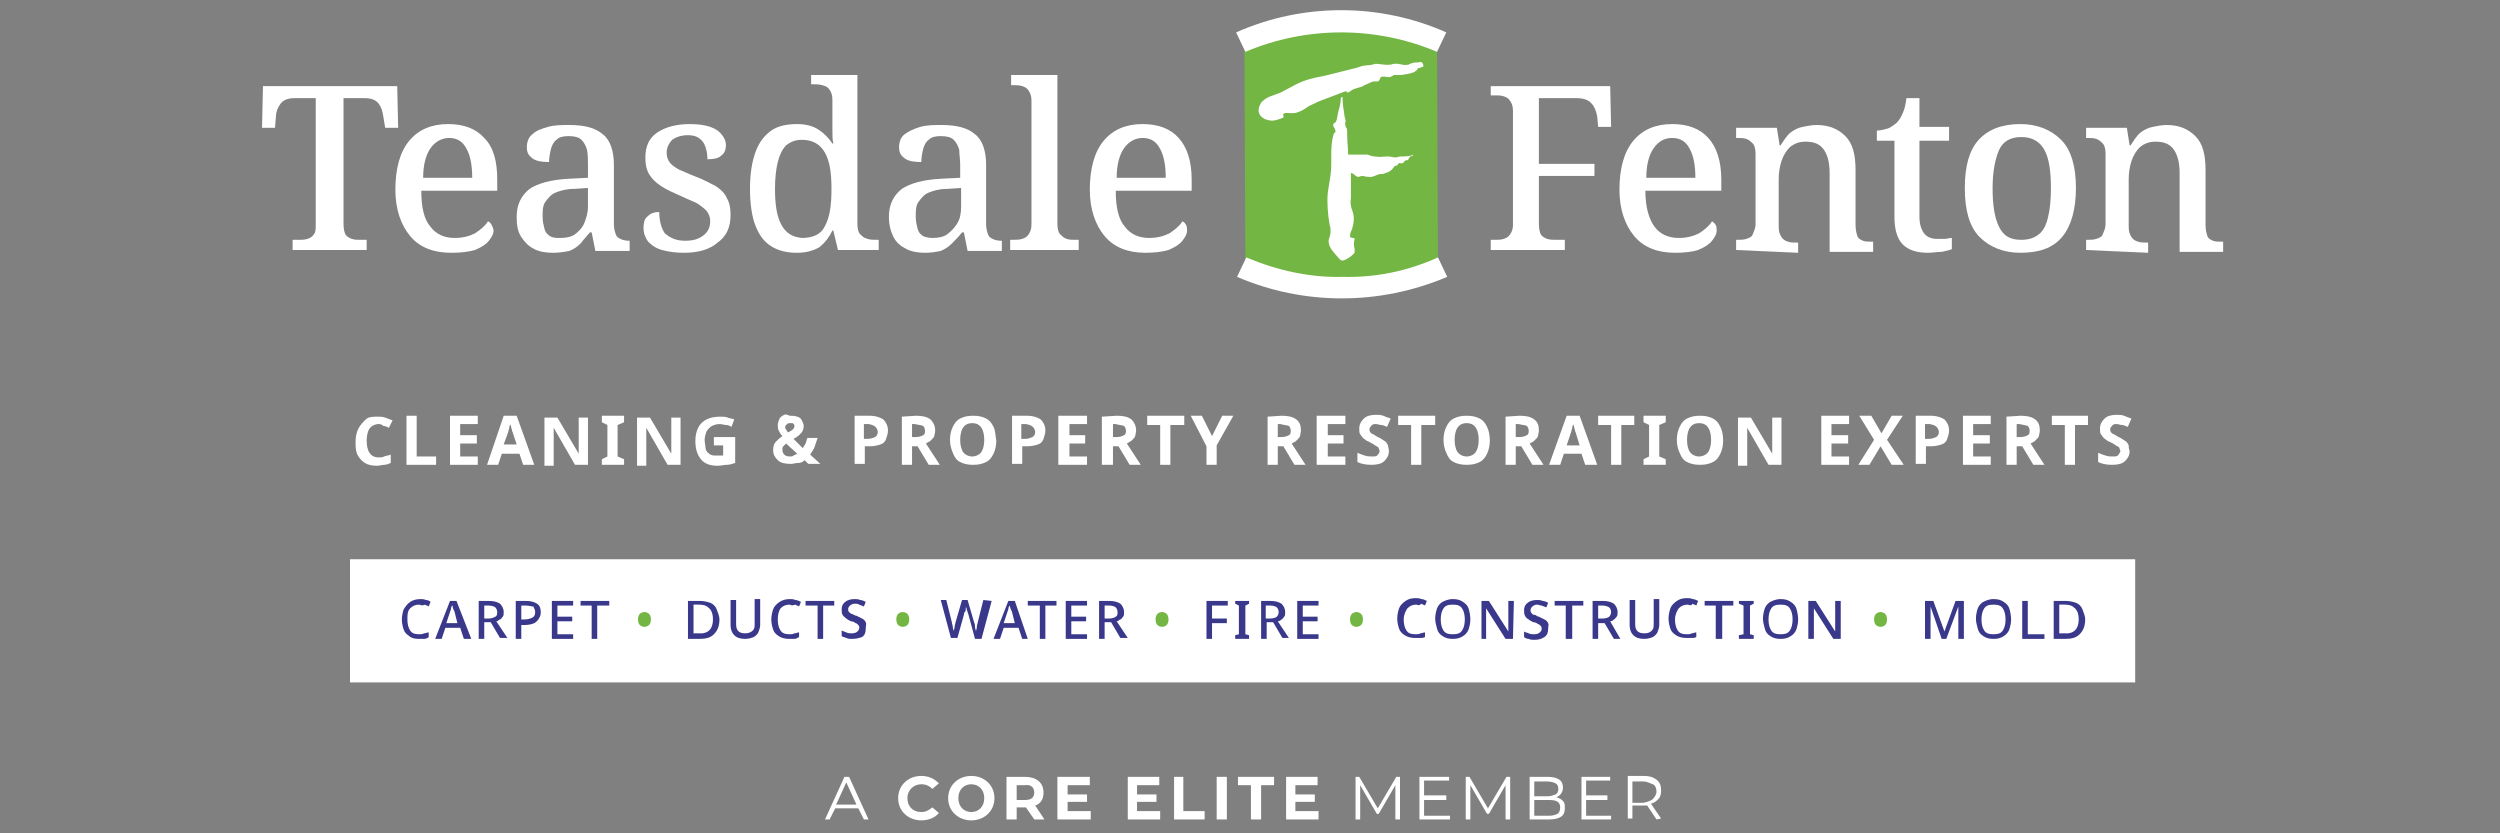 <?xml version="1.0" encoding="utf-8"?>
<!-- Generator: Adobe Illustrator 28.0.0, SVG Export Plug-In . SVG Version: 6.00 Build 0)  -->
<svg version="1.1" id="Layer_1" xmlns="http://www.w3.org/2000/svg" xmlns:xlink="http://www.w3.org/1999/xlink" x="0px" y="0px"
	 viewBox="0 0 270 90" style="enable-background:new 0 0 270 90;" xml:space="preserve">
<rect x="0" y="0" width="270" height="90" fill="#808080" stroke="none"/>
<style type="text/css">
	.st0{fill:#FFFFFF;}
	.st1{fill:#73B644;}
	.st2{fill:#3A388B;}
</style>
<g>
	<g>
		<path class="st0" d="M92.7,87.3h-2.5l-0.6,1.2h-0.5l2.1-4.6h0.5l2.1,4.6h-0.5L92.7,87.3L92.7,87.3z M92.5,86.9l-1.1-2.4l-1.1,2.4
			H92.5L92.5,86.9z"/>
		<path class="st0" d="M97,86.2c0-1.4,1.1-2.4,2.5-2.4c0.8,0,1.4,0.3,1.9,0.8l-0.7,0.6c-0.3-0.3-0.7-0.5-1.2-0.5
			c-0.8,0-1.5,0.6-1.5,1.5s0.6,1.5,1.5,1.5c0.5,0,0.8-0.2,1.2-0.5l0.7,0.6c-0.4,0.5-1.1,0.8-1.9,0.8C98.1,88.6,97,87.6,97,86.2"/>
		<path class="st0" d="M102.4,86.2c0-1.4,1.1-2.4,2.5-2.4s2.5,1,2.5,2.4s-1.1,2.4-2.5,2.4S102.4,87.6,102.4,86.2 M106.3,86.2
			c0-0.9-0.6-1.5-1.4-1.5s-1.4,0.6-1.4,1.5s0.6,1.5,1.4,1.5S106.3,87.1,106.3,86.2"/>
		<path class="st0" d="M111.7,88.5l-0.9-1.3h-1v1.3h-1.1v-4.6h2c1.2,0,2,0.6,2,1.7c0,0.7-0.3,1.2-0.9,1.4l1,1.5
			C112.8,88.5,111.7,88.5,111.7,88.5z M110.7,84.8h-0.9v1.6h0.9c0.7,0,1-0.3,1-0.8S111.4,84.7,110.7,84.8"/>
		<polygon class="st0" points="117.8,87.6 117.8,88.5 114.2,88.5 114.2,83.9 117.7,83.9 117.7,84.8 115.3,84.8 115.3,85.8 
			117.4,85.8 117.4,86.6 115.3,86.6 115.3,87.6 		"/>
		<polygon class="st0" points="125.3,87.6 125.3,88.5 121.8,88.5 121.8,83.9 125.2,83.9 125.2,84.8 122.8,84.8 122.8,85.8 
			124.9,85.8 124.9,86.6 122.8,86.6 122.8,87.6 		"/>
		<polygon class="st0" points="126.8,83.9 127.8,83.9 127.8,87.6 130.1,87.6 130.1,88.5 126.8,88.5 		"/>
		<rect x="131.4" y="83.9" class="st0" width="1.1" height="4.6"/>
		<polygon class="st0" points="135.1,84.8 133.7,84.8 133.7,83.9 137.6,83.9 137.6,84.8 136.2,84.8 136.2,88.5 135.1,88.5 		"/>
		<polygon class="st0" points="142.4,87.6 142.4,88.5 138.9,88.5 138.9,83.9 142.3,83.9 142.3,84.8 139.9,84.8 139.9,85.8 142,85.8 
			142,86.6 139.9,86.6 139.9,87.6 		"/>
		<polygon class="st0" points="151.2,83.9 151.2,88.5 150.7,88.5 150.7,84.8 148.9,87.9 148.7,87.9 146.9,84.8 146.9,88.5 
			146.4,88.5 146.4,83.9 146.8,83.9 148.8,87.3 150.8,83.9 		"/>
		<polygon class="st0" points="156.6,88.1 156.6,88.5 153.3,88.5 153.3,83.9 156.5,83.9 156.5,84.3 153.8,84.3 153.8,85.9 
			156.2,85.9 156.2,86.4 153.8,86.4 153.8,88.1 		"/>
		<polygon class="st0" points="163.1,83.9 163.1,88.5 162.6,88.5 162.6,84.8 160.8,87.9 160.6,87.9 158.8,84.8 158.8,88.5 
			158.3,88.5 158.3,83.9 158.7,83.9 160.7,87.3 162.7,83.9 		"/>
		<path class="st0" d="M168.8,86.5c0.2,0.2,0.2,0.4,0.2,0.8s-0.1,0.7-0.4,0.9s-0.7,0.3-1.3,0.3h-2.1v-4.6h2c0.5,0,0.9,0.1,1.2,0.3
			c0.3,0.2,0.4,0.5,0.4,0.9c0,0.2-0.1,0.5-0.2,0.6c-0.1,0.2-0.3,0.3-0.5,0.4C168.4,86.2,168.6,86.3,168.8,86.5 M165.7,84.3V86h1.4
			c0.4,0,0.6-0.1,0.9-0.2c0.2-0.1,0.3-0.3,0.3-0.6s-0.1-0.5-0.3-0.6s-0.5-0.2-0.9-0.2h-1.4V84.3z M168.2,87.9
			c0.2-0.1,0.3-0.4,0.3-0.7c0-0.6-0.4-0.8-1.2-0.8h-1.6v1.7h1.6C167.7,88.1,168,88,168.2,87.9"/>
		<polygon class="st0" points="174,88.1 174,88.5 170.8,88.5 170.8,83.9 173.9,83.9 173.9,84.3 171.3,84.3 171.3,85.9 173.6,85.9 
			173.6,86.4 171.3,86.4 171.3,88.1 		"/>
		<path class="st0" d="M178.9,88.5l-1-1.5c-0.1,0-0.2,0-0.4,0h-1.2v1.4h-0.5v-4.6h1.7c0.6,0,1,0.1,1.4,0.4s0.5,0.7,0.5,1.2
			c0,0.4-0.1,0.7-0.3,0.9c-0.2,0.2-0.4,0.4-0.8,0.5l1.1,1.6L178.9,88.5L178.9,88.5z M178.5,86.3c0.2-0.2,0.4-0.5,0.4-0.8
			s-0.1-0.7-0.4-0.8s-0.6-0.3-1-0.3h-1.2v2.3h1.2C177.9,86.6,178.3,86.5,178.5,86.3"/>
	</g>
	<g>
		<path class="st0" d="M31.6,27v-1.1h0.7c0.3,0,0.6,0,0.9-0.1s0.5-0.2,0.7-0.5c0.2-0.2,0.2-0.6,0.2-1.1V10.6h-2.3
			c-0.7,0-1.2,0.2-1.5,0.6s-0.5,0.9-0.5,1.4l-0.1,1.2h-1.4l0.1-4.5h14.5l0.1,4.5h-1.4l-0.2-1.2c-0.1-0.6-0.2-1-0.5-1.4
			s-0.8-0.6-1.5-0.6h-2.3v13.6c0,0.5,0.1,0.9,0.2,1.1s0.4,0.4,0.7,0.5s0.6,0.1,0.9,0.1h0.7V27L31.6,27L31.6,27z"/>
		<path class="st0" d="M48.7,27.3c-1.9,0-3.4-0.6-4.4-1.8c-1-1.2-1.6-2.9-1.6-5c0-2.3,0.5-4.1,1.5-5.3s2.4-1.8,4.2-1.8
			c1.7,0,3,0.5,3.9,1.5c1,1,1.4,2.5,1.4,4.5v1.2h-8.2c0,1.8,0.3,3.1,1,3.9c0.6,0.8,1.5,1.2,2.6,1.2c0.9,0,1.6-0.2,2.2-0.5
			c0.6-0.4,1.1-0.8,1.4-1.3c0.2,0.1,0.3,0.2,0.4,0.4s0.2,0.4,0.2,0.6c0,0.4-0.2,0.7-0.5,1.1s-0.8,0.7-1.5,1
			C50.6,27.2,49.8,27.3,48.7,27.3 M51,19.2c0-1.3-0.2-2.4-0.6-3.1c-0.4-0.8-1-1.2-1.9-1.2c-0.8,0-1.5,0.4-2,1.1
			c-0.5,0.7-0.8,1.8-0.8,3.2H51L51,19.2z"/>
		<path class="st0" d="M59.7,27.3c-0.7,0-1.4-0.1-2-0.4s-1-0.7-1.4-1.3s-0.5-1.3-0.5-2.2c0-1.3,0.5-2.3,1.4-3c0.9-0.6,2.3-1,4.3-1.1
			l2-0.1v-1.4c0-0.6,0-1.1-0.1-1.6c-0.1-0.4-0.3-0.8-0.6-1.1s-0.8-0.4-1.4-0.4c-0.6,0-1,0.1-1.3,0.4c-0.3,0.2-0.5,0.6-0.6,1
			s-0.2,0.9-0.2,1.4c-0.8,0-1.4-0.1-1.8-0.4s-0.6-0.6-0.6-1.2s0.2-1.1,0.6-1.4c0.4-0.4,1-0.6,1.7-0.8s1.5-0.2,2.3-0.2
			c1.6,0,2.8,0.3,3.6,1c0.8,0.6,1.2,1.8,1.2,3.3v6.4c0,0.5,0.1,0.8,0.2,1.1c0.1,0.3,0.3,0.4,0.5,0.5s0.5,0.2,0.9,0.2H68v1.1h-3.7
			l-0.4-2h-0.2c-0.4,0.5-0.7,0.8-1,1.2c-0.3,0.3-0.7,0.6-1.2,0.8C61,27.2,60.4,27.3,59.7,27.3 M60.5,25.7c0.6,0,1.2-0.1,1.6-0.4
			s0.8-0.7,1-1.2s0.4-1.1,0.4-1.8v-2L62,20.4c-0.9,0-1.5,0.2-2,0.4c-0.5,0.2-0.8,0.6-1.1,1s-0.3,1-0.3,1.6c0,0.5,0.1,0.9,0.2,1.3
			s0.3,0.6,0.6,0.8S60.1,25.7,60.5,25.7"/>
		<path class="st0" d="M73.9,27.3c-0.9,0-1.7-0.1-2.4-0.3c-0.7-0.2-1.1-0.5-1.5-0.9c-0.3-0.4-0.5-0.9-0.5-1.5c0-0.5,0.1-0.9,0.3-1.1
			s0.4-0.4,0.7-0.5c0.3-0.1,0.5-0.1,0.7-0.1c0,0.9,0.2,1.7,0.6,2.3C72.4,25.7,73,26,74,26c0.9,0,1.5-0.2,2-0.6s0.7-0.9,0.7-1.5
			c0-0.4-0.1-0.7-0.3-1c-0.2-0.3-0.5-0.5-0.9-0.8s-1.1-0.5-1.9-0.9c-0.9-0.4-1.6-0.7-2.2-1.1s-1-0.8-1.3-1.3s-0.4-1.1-0.4-1.8
			c0-1.2,0.4-2.1,1.3-2.7s2.1-0.9,3.5-0.9c0.9,0,1.6,0.1,2.2,0.3s1,0.5,1.3,0.9s0.4,0.7,0.4,1.1c0,0.5-0.2,0.9-0.5,1.1
			c-0.3,0.3-0.8,0.4-1.5,0.4c0-0.8-0.2-1.5-0.5-1.9c-0.4-0.5-0.9-0.7-1.6-0.7s-1.3,0.2-1.7,0.5C72.2,15.5,72,16,72,16.5
			c0,0.4,0.1,0.7,0.3,1s0.5,0.5,1,0.8c0.5,0.2,1.1,0.5,1.9,0.8s1.5,0.7,2.1,1c0.6,0.4,1,0.8,1.2,1.3c0.3,0.5,0.4,1.1,0.4,1.8
			c0,1.3-0.4,2.3-1.4,3C76.7,26.9,75.5,27.3,73.9,27.3"/>
		<path class="st0" d="M86.1,27.3c-1.1,0-2-0.2-2.8-0.7s-1.3-1.2-1.7-2.2S81,22,81,20.4s0.2-2.9,0.6-4s1-1.8,1.7-2.3
			s1.7-0.7,2.8-0.7c0.9,0,1.7,0.2,2.3,0.6c0.6,0.4,1.1,0.9,1.5,1.5H90c-0.1-0.4-0.1-0.9-0.1-1.4s0-1,0-1.4v-1.9
			c0-0.5-0.1-0.8-0.3-1.1s-0.4-0.4-0.8-0.5s-0.6-0.1-1-0.1h-0.2v-1h5v16.1c0,0.5,0.1,0.9,0.3,1.1s0.4,0.4,0.8,0.5
			c0.3,0.1,0.6,0.1,1,0.1h0.2V27h-4.4L90,24.9h-0.1c-0.4,0.8-0.8,1.3-1.4,1.8C87.8,27.1,87,27.3,86.1,27.3 M86.6,25.7
			c1.2,0,2.1-0.4,2.5-1.3c0.5-0.9,0.7-2.2,0.7-4s-0.2-3-0.7-3.9s-1.3-1.4-2.5-1.4c-0.7,0-1.2,0.2-1.7,0.6c-0.4,0.4-0.7,1-0.9,1.8
			c-0.2,0.8-0.3,1.8-0.3,2.9c0,1.7,0.2,3,0.7,3.9S85.6,25.6,86.6,25.7"/>
		<path class="st0" d="M99.9,27.3c-0.7,0-1.4-0.1-2-0.4s-1.1-0.7-1.4-1.3C96.2,25,96,24.3,96,23.4c0-1.3,0.5-2.3,1.4-3
			c0.9-0.6,2.3-1,4.3-1.1l2-0.1v-1.4c0-0.6-0.1-1.1-0.1-1.6c-0.1-0.4-0.3-0.8-0.6-1.1c-0.3-0.3-0.8-0.4-1.4-0.4s-1,0.1-1.3,0.4
			c-0.3,0.2-0.5,0.6-0.6,1s-0.2,0.9-0.2,1.4c-0.8,0-1.4-0.1-1.8-0.4s-0.6-0.6-0.6-1.2s0.2-1.1,0.6-1.4s1-0.6,1.7-0.8
			s1.5-0.2,2.3-0.2c1.6,0,2.8,0.3,3.6,1c0.8,0.6,1.2,1.8,1.2,3.3v6.4c0,0.5,0.1,0.8,0.2,1.1c0.1,0.3,0.3,0.4,0.5,0.5
			s0.5,0.2,0.9,0.2h0.1v1.1h-3.7l-0.4-2h-0.2c-0.4,0.5-0.7,0.8-1.1,1.2c-0.3,0.3-0.7,0.6-1.2,0.8C101.1,27.2,100.6,27.3,99.9,27.3
			 M100.7,25.7c0.6,0,1.2-0.1,1.6-0.4s0.8-0.7,1.1-1.2s0.4-1.1,0.4-1.8v-2l-1.5,0.1c-0.9,0-1.5,0.2-2,0.4s-0.8,0.6-1.1,1
			s-0.3,1-0.3,1.6c0,0.5,0.1,0.9,0.2,1.3s0.3,0.6,0.6,0.8C99.9,25.6,100.3,25.7,100.7,25.7"/>
		<path class="st0" d="M109.1,27v-1.1h0.3c0.3,0,0.7,0,1-0.1s0.5-0.2,0.7-0.5s0.3-0.6,0.3-1.1V10.9c0-0.5-0.1-0.8-0.3-1.1
			s-0.4-0.4-0.7-0.5c-0.3-0.1-0.6-0.1-0.9-0.1h-0.3V8.1h5v16.1c0,0.5,0.1,0.9,0.3,1.1s0.4,0.4,0.7,0.5c0.3,0.1,0.6,0.1,1,0.1h0.3V27
			H109.1L109.1,27z"/>
		<path class="st0" d="M123.7,27.3c-1.9,0-3.4-0.6-4.4-1.8c-1-1.2-1.6-2.9-1.6-5c0-2.3,0.5-4.1,1.5-5.3s2.4-1.8,4.2-1.8
			c1.7,0,3,0.5,3.9,1.5s1.4,2.5,1.4,4.5v1.2h-8.2c0,1.8,0.3,3.1,1,3.9c0.6,0.8,1.5,1.2,2.6,1.2c0.9,0,1.6-0.2,2.2-0.5
			c0.6-0.4,1.1-0.8,1.4-1.3c0.2,0.1,0.3,0.2,0.4,0.4s0.1,0.4,0.1,0.6c0,0.4-0.2,0.7-0.5,1.1s-0.8,0.7-1.5,1
			C125.5,27.2,124.7,27.3,123.7,27.3 M125.9,19.2c0-1.3-0.2-2.4-0.6-3.1c-0.4-0.8-1-1.2-1.9-1.2c-0.8,0-1.5,0.4-2,1.1
			c-0.5,0.7-0.8,1.8-0.8,3.2H125.9L125.9,19.2z"/>
		<path class="st0" d="M161,27v-1.1h0.5c0.3,0,0.6,0,0.9-0.1c0.3-0.1,0.5-0.2,0.7-0.5s0.3-0.6,0.3-1V12c0-0.5-0.1-0.8-0.3-1.1
			s-0.4-0.4-0.7-0.5s-0.6-0.1-0.9-0.1H161v-1h12.9l0.1,4.4h-1.4l-0.1-1.1c-0.1-0.6-0.3-1.1-0.6-1.4c-0.3-0.4-0.9-0.6-1.6-0.6h-4.1
			v7.1h6V19h-6v5.2c0,0.5,0.1,0.9,0.2,1.1s0.4,0.4,0.7,0.5s0.6,0.1,0.9,0.1h1V27L161,27L161,27z"/>
		<path class="st0" d="M180.9,27.3c-1.9,0-3.4-0.6-4.4-1.8c-1-1.2-1.6-2.9-1.6-5c0-2.3,0.5-4.1,1.5-5.3s2.4-1.8,4.2-1.8
			c1.7,0,3,0.5,3.9,1.5s1.4,2.5,1.4,4.5v1.2h-8.2c0,1.8,0.4,3.1,1,3.9s1.5,1.2,2.6,1.2c0.9,0,1.6-0.2,2.2-0.5
			c0.6-0.4,1.1-0.8,1.4-1.3c0.1,0.1,0.3,0.2,0.4,0.4c0.1,0.2,0.1,0.4,0.1,0.6c0,0.4-0.2,0.7-0.5,1.1s-0.8,0.7-1.5,1
			C182.8,27.2,181.9,27.3,180.9,27.3 M183.1,19.2c0-1.3-0.2-2.4-0.6-3.1c-0.4-0.8-1-1.2-1.9-1.2s-1.5,0.4-2,1.1
			c-0.5,0.7-0.8,1.8-0.8,3.2H183.1L183.1,19.2z"/>
		<path class="st0" d="M187.5,27v-1.1h0.1c0.4,0,0.7,0,1-0.1s0.6-0.2,0.7-0.5s0.3-0.6,0.3-1.1v-7.6c0-0.5-0.1-0.9-0.3-1.1
			s-0.4-0.4-0.7-0.5s-0.6-0.1-1-0.1h-0.1v-1.1h4.4l0.3,1.9h0.1c0.4-0.6,0.7-1.1,1.1-1.4s0.8-0.5,1.3-0.6s1-0.2,1.5-0.2
			c1.3,0,2.3,0.4,3.1,1.2s1.1,2,1.1,3.7v5.9c0,0.5,0.1,0.9,0.2,1.2s0.4,0.4,0.6,0.5s0.6,0.1,1,0.1h0.1v1.1h-4.7v-8.5
			c0-1.1-0.2-1.9-0.6-2.5s-1-0.9-2-0.9c-0.7,0-1.2,0.2-1.7,0.6c-0.4,0.4-0.7,0.9-0.9,1.5s-0.3,1.3-0.3,2v5.1c0,0.5,0.1,0.8,0.3,1.1
			s0.4,0.4,0.7,0.5s0.6,0.1,1,0.1h0.1v1.1L187.5,27L187.5,27z"/>
		<path class="st0" d="M208.2,27.3c-1.2,0-2.1-0.3-2.7-0.9s-0.9-1.6-0.9-3v-8.2h-1.9v-1.1c0.4,0,0.7-0.1,1.1-0.2
			c0.4-0.1,0.7-0.4,1-0.6c0.3-0.3,0.5-0.6,0.7-1.1c0.2-0.4,0.3-0.9,0.4-1.6h1.4v3.1h3.2v1.5h-3.2v8.2c0,0.8,0.2,1.4,0.5,1.8
			s0.8,0.6,1.4,0.6c0.3,0,0.6,0,0.8,0c0.3,0,0.5-0.1,0.8-0.1v1.2c-0.2,0.1-0.6,0.2-1.1,0.3C209.2,27.2,208.7,27.3,208.2,27.3"/>
		<path class="st0" d="M218.2,27.3c-1.8,0-3.3-0.6-4.4-1.7s-1.6-2.9-1.6-5.3s0.5-4.1,1.5-5.2s2.5-1.7,4.5-1.7c1.8,0,3.3,0.6,4.4,1.7
			s1.6,2.9,1.6,5.2s-0.5,4.1-1.5,5.3S220.2,27.3,218.2,27.3 M218.3,25.9c0.8,0,1.4-0.2,1.9-0.6s0.8-1,1-1.9c0.2-0.8,0.3-1.9,0.3-3.1
			c0-1.8-0.2-3.2-0.7-4.1s-1.3-1.4-2.5-1.4s-2,0.5-2.4,1.4s-0.7,2.3-0.7,4.1s0.2,3.2,0.7,4.2S217.1,25.9,218.3,25.9"/>
		<path class="st0" d="M225.3,27v-1.1h0.1c0.4,0,0.7,0,1-0.1s0.6-0.2,0.7-0.5s0.3-0.6,0.3-1.1v-7.6c0-0.5-0.1-0.9-0.3-1.1
			s-0.4-0.4-0.7-0.5s-0.6-0.1-1-0.1h-0.1v-1.1h4.4l0.3,1.9h0.1c0.4-0.6,0.7-1.1,1.1-1.4s0.8-0.5,1.3-0.6s1-0.2,1.5-0.2
			c1.3,0,2.3,0.4,3.1,1.2s1.1,2,1.1,3.7v5.9c0,0.5,0.1,0.9,0.2,1.2s0.4,0.4,0.6,0.5s0.6,0.1,1,0.1h0.1v1.1h-4.7v-8.5
			c0-1.1-0.2-1.9-0.6-2.5s-1-0.9-2-0.9c-0.7,0-1.2,0.2-1.7,0.6c-0.4,0.4-0.7,0.9-0.9,1.5s-0.3,1.3-0.3,2v5.1c0,0.5,0.1,0.8,0.3,1.1
			s0.4,0.4,0.7,0.5s0.6,0.1,1,0.1h0.1v1.1L225.3,27L225.3,27z"/>
		<path class="st1" d="M155.3,28.9c-2.4,1.4-6.2,2.3-10.4,2.3s-7.9-0.9-10.4-2.3l-0.1-23.7c2.4-1.4,6.2-2.3,10.4-2.3
			s7.9,0.9,10.4,2.3L155.3,28.9z"/>
		<path class="st0" d="M133.5,3.5l1,2.1c6.6-2.8,14.1-2.8,20.7,0l1-2.1C149,0.3,140.7,0.3,133.5,3.5"/>
		<path class="st0" d="M145,29.9c-3.5,0.1-7.1-0.7-10.4-2.1l-1,2.1c7.2,3.1,15.4,3.1,22.7,0l-1-2.1C152,29.3,148.5,30,145,29.9"/>
		<path class="st0" d="M151.3,16.9c-0.2,0-0.4,0.1-0.6,0.1c-0.3,0-0.5-0.1-0.8-0.1c-0.5,0-0.9,0.1-1.4,0c-0.3,0-0.5-0.1-0.8-0.2
			c-0.2,0-0.5,0-0.8,0s-0.8,0-1.3,0c0-0.7-0.1-1.3-0.1-2c0-0.3,0-0.9-0.1-0.9c-0.2-0.3-0.1-0.6-0.1-0.6c0.1-0.1-0.1-0.6-0.1-0.7
			c-0.1-0.9-0.2-1.1-0.2-1.9v-0.1c-0.1-0.1-0.2,0.1-0.2,0.2c0,0.5-0.2,1.1-0.3,1.5c0,0.2-0.1,0.4-0.1,0.6c-0.1,0.3-0.1,0.4-0.3,0.5
			s-0.1,0.4,0,0.5c0.1,0.2,0.2,0.4,0.1,0.5c-0.1,0-0.1,0.1-0.1,0.1c-0.1,0.1-0.1,0.1-0.1,0.2c-0.4,1.4-0.1,2.9-0.3,4.3
			c-0.1,0.6-0.2,1.2-0.3,1.9c-0.1,1.1,0,2.3,0.2,3.5c0.1,0.2,0.1,0.5,0.1,0.7c0,0.3-0.1,0.6-0.2,0.9c-0.1,0.8,0.6,1.4,1.1,2
			c0.1,0.1,0.1,0.1,0.2,0.2c0.2,0.1,0.4,0,0.6-0.1c0.2-0.1,0.5-0.3,0.7-0.5c0.1-0.1,0.1-0.1,0.2-0.2c0-0.1,0-0.2,0-0.4
			c-0.1-0.4-0.1-0.7,0-1.1c0-0.2-0.5,0-0.5-0.3s0.1-0.5,0.2-0.7c0.2-0.6,0.3-1.3,0.1-1.9c-0.1-0.3-0.2-0.5-0.2-0.8
			c-0.1-0.2,0-0.5,0-0.8c0-0.9,0-1.7,0-2.6h0.1c0.3,0.1,0.4,0.4,0.7,0.4c0.1,0,0.3-0.1,0.4-0.1c0.2,0,0.4,0.1,0.7,0.1
			c0.4,0.1,0.8-0.2,1.2-0.3c0.2,0,0.4,0,0.6-0.1c0.4-0.1,0.7-0.3,0.9-0.6c0.1-0.1,0.1-0.2,0.2-0.2h0.1c0.1,0,0.2-0.2,0.3-0.3
			c0.1,0,0.3,0.1,0.4,0c0.1,0,0.1-0.1,0.2-0.2c0.1-0.1,0.2-0.1,0.3-0.1s0.1-0.1,0.1-0.1c0.1-0.2,0.2-0.3,0.2-0.3
			c0.1,0,0.4-0.1,0.3-0.2C152.4,16.9,151.5,16.9,151.3,16.9"/>
		<path class="st0" d="M153.5,6.7c-0.1,0-0.1,0-0.2,0c-0.2,0.1-0.5,0-0.7,0.1c-0.2,0-0.4,0.2-0.6,0.2c-0.5,0.1-0.9-0.2-1.4-0.1h-0.1
			C150.2,7,150,7,149.8,7c-0.4,0-0.8-0.1-1.1-0.1l0,0l0,0c-0.1,0-0.1,0-0.2,0c-0.1,0-0.2,0.1-0.4,0.1c-0.4,0.1-0.4,0-0.8,0.1l0,0
			l0,0l0,0c-0.2,0-0.4,0.1-0.7,0.2c-1.2,0.3-2.4,0.6-3.6,0.9c-1.1,0.2-2,0.4-3,0.9c-0.6,0.3-1.1,0.6-1.7,0.9
			c-0.7,0.3-1.4,0.4-1.9,0.9c-0.2,0.1-0.3,0.4-0.4,0.6c-0.3,0.9,0.4,1.4,1.1,1.5c0.5,0.1,1-0.1,1.5-0.3c0.1-0.1-0.1-0.3,0-0.4
			s0.3-0.1,0.4-0.1c0.4,0,0.8,0.1,1.2-0.1c0.4-0.1,0.8-0.4,1.1-0.6c0.3-0.2,0.7-0.3,1-0.5c1-0.4,1.9-0.7,2.9-1.1
			c0.1,0,0.1-0.1,0.2,0c0.1,0,0.1,0,0.1,0.1c0.1,0,0.3-0.1,0.4-0.2c0.4-0.3,0.9-0.3,1.3-0.5c0.1-0.1,0.2-0.1,0.4-0.2
			c0.2-0.1,0.4-0.2,0.7-0.3c0.1,0,0.2,0,0.3,0s0.2,0,0.2,0s0.2-0.1,0.2-0.2c0.1-0.1,0-0.2,0.2-0.3c0.3-0.1,0.7,0.1,1,0
			c0.2-0.1,0.3-0.2,0.4-0.2c0.1,0,0.2,0,0.4,0c0.1,0,0.2,0,0.3,0c0.5-0.1,0.9-0.1,1.4-0.3c0.1,0,0.2-0.2,0.3-0.2
			c0.1-0.1,0.1-0.2,0.1-0.2c0.1-0.1,0.2,0,0.3-0.1c0.1,0,0.2-0.1,0.3-0.1S153.7,6.8,153.5,6.7"/>
	</g>
	<g>
		<path class="st0" d="M40.9,45.8c-0.4,0-0.8,0.2-1,0.5s-0.3,0.8-0.3,1.3s0.1,1,0.3,1.3s0.5,0.5,1,0.5c0.2,0,0.4,0,0.6-0.1
			s0.5-0.1,0.7-0.2V50c-0.2,0.1-0.5,0.2-0.7,0.2s-0.5,0.1-0.8,0.1c-0.5,0-1-0.1-1.3-0.3s-0.6-0.5-0.8-0.9s-0.2-0.9-0.2-1.4
			s0.1-1,0.3-1.4s0.5-0.7,0.8-1s0.8-0.3,1.3-0.3c0.3,0,0.5,0,0.8,0.1s0.5,0.2,0.8,0.3L42,46.2c-0.2-0.1-0.4-0.2-0.6-0.2
			C41.2,45.8,41,45.8,40.9,45.8"/>
		<polygon class="st0" points="43.9,50.2 43.9,44.9 45,44.9 45,49.3 47.1,49.3 47.1,50.2 		"/>
		<polygon class="st0" points="51.6,50.2 48.6,50.2 48.6,44.9 51.6,44.9 51.6,45.8 49.7,45.8 49.7,47 51.5,47 51.5,47.9 49.7,47.9 
			49.7,49.3 51.6,49.3 		"/>
		<path class="st0" d="M56.5,50.2L56.1,49h-1.9l-0.4,1.2h-1.2l1.8-5.3h1.4l1.9,5.3C57.7,50.2,56.5,50.2,56.5,50.2z M55.4,46.8
			c0-0.1-0.1-0.2-0.1-0.3s-0.1-0.3-0.1-0.4c0-0.1-0.1-0.2-0.1-0.3c0,0.1-0.1,0.2-0.1,0.4c0,0.1-0.1,0.3-0.1,0.4
			c0,0.1-0.1,0.2-0.1,0.3L54.4,48h1.4L55.4,46.8L55.4,46.8z"/>
		<path class="st0" d="M63.5,50.2h-1.4l-2.3-4l0,0c0,0.2,0,0.5,0,0.8s0,0.5,0,0.8v2.5h-1v-5.2h1.4l2.3,3.9l0,0c0-0.2,0-0.5,0-0.7
			s0-0.5,0-0.7v-2.5h1V50.2L63.5,50.2z"/>
		<polygon class="st0" points="67.4,50.2 65,50.2 65,49.6 65.6,49.3 65.6,45.9 65,45.6 65,44.9 67.4,44.9 67.4,45.6 66.7,45.9 
			66.7,49.3 67.4,49.6 		"/>
		<path class="st0" d="M73.5,50.2h-1.4l-2.3-4l0,0c0,0.2,0,0.5,0,0.8s0,0.5,0,0.8v2.5h-1v-5.2h1.4l2.3,3.9l0,0c0-0.2,0-0.5,0-0.7
			s0-0.5,0-0.7v-2.5h1V50.2L73.5,50.2z"/>
		<path class="st0" d="M77.3,47.2h2.1V50c-0.3,0.1-0.6,0.2-0.9,0.2s-0.6,0.1-1,0.1c-0.8,0-1.4-0.2-1.8-0.7s-0.6-1.1-0.6-2
			c0-0.5,0.1-1,0.3-1.4c0.2-0.4,0.5-0.7,0.9-0.9s0.9-0.3,1.5-0.3c0.3,0,0.6,0,0.8,0.1s0.5,0.1,0.7,0.2L79,46.1
			c-0.2-0.1-0.3-0.2-0.6-0.2c-0.2,0-0.4-0.1-0.7-0.1c-0.3,0-0.6,0.1-0.8,0.2s-0.4,0.3-0.6,0.6c-0.1,0.3-0.2,0.6-0.2,0.9
			c0,0.3,0.1,0.7,0.1,0.9s0.2,0.5,0.4,0.6c0.2,0.2,0.5,0.2,0.8,0.2c0.2,0,0.3,0,0.4,0s0.2,0,0.3,0v-1.1h-1v-0.9H77.3z"/>
		<path class="st0" d="M85.3,44.9c0.3,0,0.5,0,0.8,0.1s0.4,0.2,0.5,0.4s0.2,0.4,0.2,0.6c0,0.3-0.1,0.6-0.3,0.8
			c-0.2,0.2-0.4,0.4-0.8,0.6l1,1c0.1-0.2,0.2-0.3,0.3-0.5c0.1-0.2,0.1-0.4,0.2-0.6h1.1c-0.1,0.3-0.2,0.6-0.3,0.9s-0.3,0.6-0.5,0.9
			l1.1,1h-1.3l-0.4-0.4c-0.2,0.2-0.4,0.3-0.7,0.3s-0.5,0.1-0.8,0.1c-0.6,0-1.1-0.1-1.4-0.4c-0.3-0.3-0.5-0.6-0.5-1.1
			c0-0.4,0.1-0.7,0.3-0.9c0.2-0.2,0.4-0.4,0.7-0.6c-0.2-0.2-0.3-0.4-0.4-0.6C84,46.3,84,46.1,84,45.9c0-0.2,0.1-0.5,0.2-0.7
			s0.3-0.3,0.5-0.4S85,44.8,85.3,44.9 M84.9,47.9c-0.1,0.1-0.2,0.2-0.3,0.3c-0.1,0.1-0.1,0.2-0.1,0.4s0.1,0.4,0.2,0.5
			s0.3,0.2,0.6,0.2c0.2,0,0.3,0,0.4-0.1s0.3-0.1,0.4-0.2L84.9,47.9L84.9,47.9z M85.3,45.7c-0.1,0-0.2,0-0.3,0.1s-0.2,0.2-0.2,0.3
			s0,0.2,0.1,0.3s0.1,0.2,0.2,0.3c0.2-0.1,0.4-0.2,0.5-0.3s0.2-0.2,0.2-0.4s-0.1-0.2-0.2-0.3C85.5,45.7,85.4,45.7,85.3,45.7"/>
		<path class="st0" d="M93.9,44.9c0.7,0,1.2,0.2,1.5,0.4c0.3,0.3,0.5,0.7,0.5,1.2c0,0.3-0.1,0.6-0.2,0.9c-0.1,0.3-0.3,0.5-0.6,0.6
			s-0.7,0.2-1.2,0.2h-0.5v1.9h-1.1v-5.2C92.3,44.9,93.9,44.9,93.9,44.9z M93.8,45.8h-0.5v1.6h0.4c0.3,0,0.6-0.1,0.8-0.2
			c0.2-0.1,0.3-0.3,0.3-0.6C94.7,46.1,94.4,45.9,93.8,45.8"/>
		<path class="st0" d="M98.9,44.9c0.7,0,1.2,0.1,1.6,0.4c0.3,0.3,0.5,0.7,0.5,1.2c0,0.2-0.1,0.5-0.1,0.6s-0.2,0.3-0.4,0.5
			c-0.2,0.1-0.3,0.2-0.5,0.3l1.5,2.3h-1.2l-1.2-2h-0.6v2h-1.1V45L98.9,44.9L98.9,44.9z M98.8,45.8h-0.3v1.4h0.4
			c0.4,0,0.6-0.1,0.8-0.2s0.2-0.3,0.2-0.5s-0.1-0.4-0.2-0.5C99.5,45.9,99.2,45.9,98.8,45.8"/>
		<path class="st0" d="M107.6,47.6c0,0.5-0.1,1-0.3,1.4c-0.2,0.4-0.4,0.7-0.8,0.9s-0.8,0.3-1.4,0.3s-1-0.1-1.4-0.3s-0.6-0.5-0.8-1
			s-0.3-0.9-0.3-1.4s0.1-1,0.3-1.4c0.2-0.4,0.4-0.7,0.8-0.9s0.8-0.3,1.4-0.3s1,0.1,1.4,0.3s0.6,0.5,0.8,0.9S107.5,47,107.6,47.6
			 M103.7,47.5c0,0.5,0.1,1,0.3,1.3s0.6,0.5,1,0.5s0.8-0.2,1-0.5s0.3-0.8,0.3-1.3s-0.1-1-0.3-1.3c-0.2-0.3-0.5-0.5-1-0.5
			s-0.8,0.2-1,0.5S103.7,47,103.7,47.5"/>
		<path class="st0" d="M110.9,44.9c0.7,0,1.2,0.2,1.5,0.4c0.3,0.3,0.5,0.7,0.5,1.2c0,0.3-0.1,0.6-0.2,0.9c-0.1,0.3-0.3,0.5-0.6,0.6
			s-0.7,0.2-1.2,0.2h-0.5v1.9h-1.1v-5.2C109.3,44.9,110.9,44.9,110.9,44.9z M110.8,45.8h-0.5v1.6h0.4c0.3,0,0.6-0.1,0.8-0.2
			c0.2-0.1,0.3-0.3,0.3-0.6C111.7,46.1,111.4,45.9,110.8,45.8"/>
		<polygon class="st0" points="117.4,50.2 114.3,50.2 114.3,44.9 117.4,44.9 117.4,45.8 115.5,45.8 115.5,47 117.2,47 117.2,47.9 
			115.5,47.9 115.5,49.3 117.4,49.3 		"/>
		<path class="st0" d="M120.6,44.9c0.7,0,1.2,0.1,1.6,0.4c0.3,0.3,0.5,0.7,0.5,1.2c0,0.2-0.1,0.5-0.1,0.6s-0.2,0.3-0.4,0.5
			c-0.2,0.1-0.3,0.2-0.5,0.3l1.5,2.3H122l-1.2-2h-0.6v2H119V45L120.6,44.9L120.6,44.9z M120.5,45.8h-0.3v1.4h0.4
			c0.4,0,0.6-0.1,0.8-0.2s0.2-0.3,0.2-0.5s-0.1-0.4-0.2-0.5C121.1,45.9,120.8,45.9,120.5,45.8"/>
		<polygon class="st0" points="126.4,50.2 125.3,50.2 125.3,45.9 123.9,45.9 123.9,44.9 127.9,44.9 127.9,45.9 126.4,45.9 		"/>
		<polygon class="st0" points="130.9,47.1 132,44.9 133.2,44.9 131.4,48.1 131.4,50.2 130.3,50.2 130.3,48.2 128.6,44.9 129.8,44.9 
					"/>
		<path class="st0" d="M138.4,44.9c0.7,0,1.2,0.1,1.6,0.4s0.5,0.7,0.5,1.2c0,0.2-0.1,0.5-0.1,0.6s-0.2,0.3-0.4,0.5
			c-0.1,0.1-0.3,0.2-0.5,0.3l1.5,2.3h-1.2l-1.2-2H138v2h-1.1V45L138.4,44.9L138.4,44.9z M138.3,45.8H138v1.4h0.4
			c0.4,0,0.6-0.1,0.8-0.2c0.2-0.1,0.2-0.3,0.2-0.5s-0.1-0.4-0.2-0.5C138.9,45.9,138.6,45.9,138.3,45.8"/>
		<polygon class="st0" points="145.3,50.2 142.2,50.2 142.2,44.9 145.3,44.9 145.3,45.8 143.4,45.8 143.4,47 145.1,47 145.1,47.9 
			143.4,47.9 143.4,49.3 145.3,49.3 		"/>
		<path class="st0" d="M150,48.7c0,0.5-0.2,0.8-0.5,1.1s-0.8,0.4-1.4,0.4c-0.6,0-1.1-0.1-1.5-0.3v-1c0.2,0.1,0.5,0.2,0.8,0.3
			s0.5,0.1,0.8,0.1s0.5,0,0.6-0.2c0.1-0.1,0.2-0.2,0.2-0.4c0-0.1-0.1-0.2-0.1-0.3s-0.2-0.2-0.4-0.3c-0.1-0.1-0.3-0.2-0.5-0.3
			c-0.1-0.1-0.2-0.1-0.4-0.2c-0.1-0.1-0.3-0.2-0.4-0.3s-0.2-0.3-0.3-0.4s-0.1-0.4-0.1-0.6c0-0.5,0.2-0.8,0.5-1.1s0.8-0.4,1.3-0.4
			c0.3,0,0.5,0,0.8,0.1c0.2,0.1,0.5,0.2,0.8,0.3l-0.4,0.9c-0.2-0.1-0.5-0.2-0.6-0.2c-0.2,0-0.4-0.1-0.6-0.1c-0.2,0-0.4,0-0.5,0.2
			c-0.1,0.1-0.2,0.2-0.2,0.4s0.1,0.3,0.2,0.4c0.2,0.1,0.4,0.2,0.7,0.4c0.3,0.1,0.5,0.3,0.7,0.4c0.2,0.1,0.3,0.3,0.4,0.5
			C149.9,48.2,150,48.5,150,48.7"/>
		<polygon class="st0" points="153.5,50.2 152.4,50.2 152.4,45.9 151,45.9 151,44.9 155,44.9 155,45.9 153.5,45.9 		"/>
		<path class="st0" d="M160.9,47.6c0,0.5-0.1,1-0.3,1.4s-0.4,0.7-0.8,0.9c-0.4,0.2-0.8,0.3-1.4,0.3s-1-0.1-1.4-0.3s-0.6-0.5-0.8-1
			c-0.2-0.4-0.3-0.9-0.3-1.4s0.1-1,0.3-1.4s0.4-0.7,0.8-0.9c0.4-0.2,0.8-0.3,1.4-0.3s1,0.1,1.4,0.3s0.6,0.5,0.8,0.9
			C160.8,46.5,160.9,47,160.9,47.6 M157.1,47.5c0,0.5,0.1,1,0.3,1.3s0.6,0.5,1,0.5s0.8-0.2,1-0.5s0.3-0.8,0.3-1.3s-0.1-1-0.3-1.3
			s-0.5-0.5-1-0.5s-0.8,0.2-1,0.5S157.1,47,157.1,47.5"/>
		<path class="st0" d="M164.1,44.9c0.7,0,1.2,0.1,1.6,0.4s0.5,0.7,0.5,1.2c0,0.2-0.1,0.5-0.1,0.6s-0.2,0.3-0.4,0.5
			c-0.1,0.1-0.3,0.2-0.5,0.3l1.5,2.3h-1.2l-1.2-2h-0.6v2h-1.1V45L164.1,44.9L164.1,44.9z M164,45.8h-0.3v1.4h0.4
			c0.4,0,0.6-0.1,0.8-0.2c0.2-0.1,0.2-0.3,0.2-0.5s-0.1-0.4-0.2-0.5C164.7,45.9,164.4,45.9,164,45.8"/>
		<path class="st0" d="M171.2,50.2l-0.4-1.2h-1.9l-0.4,1.2h-1.2l1.9-5.3h1.4l1.9,5.3H171.2z M170.2,46.8c0-0.1-0.1-0.2-0.1-0.3
			s-0.1-0.3-0.1-0.4s-0.1-0.2-0.1-0.3c0,0.1-0.1,0.2-0.1,0.4c0,0.1-0.1,0.3-0.1,0.4s-0.1,0.2-0.1,0.3l-0.4,1.2h1.4L170.2,46.8
			L170.2,46.8z"/>
		<polygon class="st0" points="175.1,50.2 174,50.2 174,45.9 172.6,45.9 172.6,44.9 176.5,44.9 176.5,45.9 175.1,45.9 		"/>
		<polygon class="st0" points="179.9,50.2 177.5,50.2 177.5,49.6 178.1,49.3 178.1,45.9 177.5,45.6 177.5,44.9 179.9,44.9 
			179.9,45.6 179.2,45.9 179.2,49.3 179.9,49.6 		"/>
		<path class="st0" d="M186.1,47.6c0,0.5-0.1,1-0.3,1.4s-0.4,0.7-0.8,0.9c-0.4,0.2-0.8,0.3-1.4,0.3s-1-0.1-1.4-0.3s-0.6-0.5-0.8-1
			c-0.2-0.4-0.3-0.9-0.3-1.4s0.1-1,0.3-1.4s0.4-0.7,0.8-0.9c0.4-0.2,0.8-0.3,1.4-0.3s1,0.1,1.4,0.3s0.6,0.5,0.8,0.9
			S186.1,47,186.1,47.6 M182.2,47.5c0,0.5,0.1,1,0.3,1.3s0.6,0.5,1,0.5s0.8-0.2,1-0.5s0.3-0.8,0.3-1.3s-0.1-1-0.3-1.3
			s-0.5-0.5-1-0.5s-0.8,0.2-1,0.5S182.2,47,182.2,47.5"/>
		<path class="st0" d="M192.4,50.2H191l-2.3-4l0,0c0,0.2,0,0.5,0,0.8s0,0.5,0,0.8v2.5h-1v-5.2h1.4l2.3,3.9l0,0c0-0.2,0-0.5,0-0.7
			s0-0.5,0-0.7v-2.5h1V50.2L192.4,50.2z"/>
		<polygon class="st0" points="199.7,50.2 196.7,50.2 196.7,44.9 199.7,44.9 199.7,45.8 197.8,45.8 197.8,47 199.6,47 199.6,47.9 
			197.8,47.9 197.8,49.3 199.7,49.3 		"/>
		<polygon class="st0" points="205.6,50.2 204.3,50.2 203.1,48.2 201.9,50.2 200.7,50.2 202.4,47.5 200.8,44.9 202.1,44.9 
			203.2,46.8 204.3,44.9 205.5,44.9 203.8,47.5 		"/>
		<path class="st0" d="M208.5,44.9c0.7,0,1.2,0.2,1.5,0.4c0.3,0.3,0.5,0.7,0.5,1.2c0,0.3-0.1,0.6-0.2,0.9s-0.3,0.5-0.6,0.6
			s-0.7,0.2-1.2,0.2H208v1.9h-1.1v-5.2L208.5,44.9L208.5,44.9z M208.4,45.8h-0.5v1.6h0.4c0.3,0,0.6-0.1,0.8-0.2
			c0.2-0.1,0.3-0.3,0.3-0.6C209.3,46.1,209,45.9,208.4,45.8"/>
		<polygon class="st0" points="215,50.2 212,50.2 212,44.9 215,44.9 215,45.8 213.1,45.8 213.1,47 214.9,47 214.9,47.9 213.1,47.9 
			213.1,49.3 215,49.3 		"/>
		<path class="st0" d="M218.2,44.9c0.7,0,1.2,0.1,1.6,0.4s0.5,0.7,0.5,1.2c0,0.2-0.1,0.5-0.1,0.6s-0.2,0.3-0.4,0.5
			c-0.1,0.1-0.3,0.2-0.5,0.3l1.5,2.3h-1.2l-1.2-2h-0.6v2h-1.1V45L218.2,44.9L218.2,44.9z M218.1,45.8h-0.3v1.4h0.4
			c0.4,0,0.6-0.1,0.8-0.2c0.2-0.1,0.2-0.3,0.2-0.5s-0.1-0.4-0.2-0.5C218.7,45.9,218.5,45.9,218.1,45.8"/>
		<polygon class="st0" points="224.1,50.2 223,50.2 223,45.9 221.6,45.9 221.6,44.9 225.5,44.9 225.5,45.9 224.1,45.9 		"/>
		<path class="st0" d="M230,48.7c0,0.5-0.2,0.8-0.5,1.1s-0.8,0.4-1.4,0.4c-0.6,0-1.1-0.1-1.5-0.3v-1c0.2,0.1,0.5,0.2,0.8,0.3
			s0.5,0.1,0.8,0.1s0.5,0,0.6-0.2s0.2-0.2,0.2-0.4c0-0.1-0.1-0.2-0.1-0.3s-0.2-0.2-0.4-0.3c-0.1-0.1-0.3-0.2-0.5-0.3
			c-0.1-0.1-0.3-0.1-0.4-0.2c-0.1-0.1-0.3-0.2-0.4-0.3s-0.2-0.3-0.3-0.4s-0.1-0.4-0.1-0.6c0-0.5,0.2-0.8,0.5-1.1s0.8-0.4,1.3-0.4
			c0.3,0,0.5,0,0.8,0.1c0.2,0.1,0.5,0.2,0.8,0.3l-0.4,0.9c-0.2-0.1-0.5-0.2-0.6-0.2c-0.2,0-0.4-0.1-0.6-0.1s-0.4,0-0.5,0.2
			c-0.1,0.1-0.2,0.2-0.2,0.4s0.1,0.3,0.2,0.4c0.2,0.1,0.4,0.2,0.7,0.4c0.3,0.1,0.5,0.3,0.7,0.4c0.2,0.1,0.3,0.3,0.4,0.5
			C229.9,48.2,229.9,48.5,230,48.7"/>
	</g>
	<g>
		<rect x="37.8" y="60.4" class="st0" width="192.8" height="13.3"/>
		<g>
			<g>
				<path class="st2" d="M45.3,65.3c-0.4,0-0.7,0.1-1,0.4S44,66.4,44,66.9s0.1,0.9,0.3,1.2c0.2,0.3,0.5,0.4,1,0.4
					c0.2,0,0.3,0,0.5-0.1c0.2,0,0.3-0.1,0.5-0.1v0.5C46.2,68.9,46,69,45.8,69s-0.4,0-0.6,0c-0.4,0-0.8-0.1-1-0.3
					c-0.3-0.2-0.5-0.4-0.6-0.7c-0.1-0.3-0.2-0.7-0.2-1.1s0.1-0.8,0.2-1.1c0.2-0.3,0.4-0.6,0.7-0.8c0.3-0.2,0.7-0.3,1.1-0.3
					c0.2,0,0.4,0,0.6,0.1c0.2,0,0.4,0.1,0.5,0.2l-0.2,0.5c-0.1-0.1-0.3-0.1-0.4-0.2C45.7,65.4,45.5,65.4,45.3,65.3"/>
				<path class="st2" d="M50.1,69l-0.4-1.2h-1.6L47.7,69H47l1.6-4.1h0.7l1.6,4.1H50.1L50.1,69z M49.1,66.1c0,0,0-0.1-0.1-0.2
					c0-0.1-0.1-0.2-0.1-0.3c0-0.1,0-0.2-0.1-0.2c0,0.1-0.1,0.2-0.1,0.4c0,0.1-0.1,0.2-0.1,0.3l-0.4,1.2h1.2L49.1,66.1L49.1,66.1z"/>
				<path class="st2" d="M52.8,64.9c0.5,0,0.9,0.1,1.2,0.3c0.2,0.2,0.4,0.5,0.4,0.9c0,0.2,0,0.4-0.1,0.5s-0.2,0.3-0.3,0.3
					s-0.2,0.2-0.4,0.2l1.2,1.8H54l-1-1.7h-0.7V69h-0.6v-4.1H52.8L52.8,64.9z M52.8,65.4h-0.5v1.4h0.5c0.3,0,0.5-0.1,0.7-0.2
					s0.2-0.3,0.2-0.5s-0.1-0.4-0.2-0.5C53.4,65.5,53.1,65.4,52.8,65.4"/>
				<path class="st2" d="M56.8,64.9c0.5,0,0.9,0.1,1.2,0.3s0.4,0.5,0.4,0.9c0,0.2,0,0.4-0.2,0.7c-0.1,0.2-0.3,0.4-0.5,0.5
					s-0.6,0.2-1,0.2h-0.4V69h-0.6v-4.1H56.8L56.8,64.9z M56.8,65.4h-0.5v1.5h0.4c0.3,0,0.6-0.1,0.8-0.2s0.3-0.3,0.3-0.6
					c0-0.2-0.1-0.4-0.2-0.6C57.4,65.5,57.1,65.4,56.8,65.4"/>
				<polygon class="st2" points="61.9,69 59.6,69 59.6,64.9 61.9,64.9 61.9,65.4 60.2,65.4 60.2,66.6 61.8,66.6 61.8,67.1 
					60.2,67.1 60.2,68.5 61.9,68.5 				"/>
				<polygon class="st2" points="64.5,69 63.9,69 63.9,65.4 62.7,65.4 62.7,64.9 65.8,64.9 65.8,65.4 64.5,65.4 				"/>
			</g>
		</g>
		<path class="st1" d="M68.9,66.9c0-0.3,0.1-0.5,0.2-0.6s0.3-0.2,0.5-0.2s0.4,0.1,0.5,0.2s0.2,0.3,0.2,0.6s-0.1,0.5-0.2,0.6
			s-0.3,0.2-0.5,0.2s-0.4-0.1-0.5-0.2S68.9,67.2,68.9,66.9"/>
		<g>
			<g>
				<path class="st2" d="M77.7,66.9c0,0.7-0.2,1.2-0.6,1.6S76.2,69,75.5,69h-1.2v-4.1h1.3c0.4,0,0.8,0.1,1.1,0.2s0.6,0.4,0.7,0.7
					S77.7,66.5,77.7,66.9 M77,66.9c0-0.5-0.1-0.9-0.4-1.2s-0.6-0.4-1.1-0.4h-0.6v3.1h0.5C76.5,68.5,77,67.9,77,66.9"/>
				<path class="st2" d="M82.1,67.5c0,0.3-0.1,0.5-0.2,0.8c-0.1,0.2-0.3,0.4-0.5,0.5S80.8,69,80.5,69c-0.5,0-0.9-0.1-1.2-0.4
					c-0.3-0.3-0.4-0.7-0.4-1.1v-2.7h0.6v2.6c0,0.7,0.3,1,1,1c0.3,0,0.6-0.1,0.8-0.3c0.2-0.2,0.2-0.4,0.2-0.8v-2.6h0.6V67.5
					L82.1,67.5z"/>
				<path class="st2" d="M85.3,65.3c-0.4,0-0.7,0.1-1,0.4C84.1,66,84,66.4,84,66.9s0.1,0.9,0.3,1.2c0.2,0.3,0.5,0.4,1,0.4
					c0.2,0,0.3,0,0.5-0.1c0.2,0,0.3-0.1,0.5-0.1v0.5C86.1,68.9,86,69,85.8,69s-0.4,0-0.6,0c-0.4,0-0.8-0.1-1.1-0.3
					c-0.3-0.2-0.5-0.4-0.6-0.7c-0.1-0.3-0.2-0.7-0.2-1.1s0.1-0.8,0.2-1.1s0.4-0.6,0.7-0.8c0.3-0.2,0.7-0.3,1.1-0.3
					c0.2,0,0.4,0,0.6,0.1c0.2,0,0.4,0.1,0.6,0.2l-0.2,0.5c-0.1-0.1-0.3-0.1-0.4-0.2C85.6,65.4,85.5,65.4,85.3,65.3"/>
				<polygon class="st2" points="88.9,69 88.3,69 88.3,65.4 87,65.4 87,64.9 90.1,64.9 90.1,65.4 88.9,65.4 				"/>
				<path class="st2" d="M93.5,67.9c0,0.4-0.1,0.7-0.4,0.9C92.8,68.9,92.5,69,92,69c-0.2,0-0.4,0-0.6-0.1s-0.4-0.1-0.5-0.2v-0.6
					c0.2,0.1,0.3,0.1,0.5,0.2s0.4,0.1,0.6,0.1c0.3,0,0.5-0.1,0.6-0.2s0.2-0.2,0.2-0.4c0-0.1,0-0.2-0.1-0.3c-0.1-0.1-0.2-0.2-0.3-0.2
					c-0.1-0.1-0.3-0.2-0.5-0.2c-0.2-0.1-0.4-0.2-0.5-0.3s-0.3-0.2-0.4-0.4c-0.1-0.2-0.1-0.3-0.1-0.6c0-0.3,0.1-0.6,0.4-0.8
					c0.2-0.2,0.6-0.3,1-0.3c0.2,0,0.4,0,0.6,0.1c0.2,0,0.4,0.1,0.6,0.2l-0.2,0.5c-0.2-0.1-0.3-0.1-0.5-0.2s-0.3-0.1-0.5-0.1
					s-0.4,0.1-0.5,0.2s-0.2,0.2-0.2,0.4c0,0.1,0,0.2,0.1,0.3s0.2,0.2,0.3,0.2s0.3,0.2,0.5,0.2c0.2,0.1,0.4,0.2,0.6,0.3
					c0.2,0.1,0.3,0.2,0.4,0.4S93.5,67.6,93.5,67.9"/>
			</g>
		</g>
		<path class="st1" d="M96.8,66.9c0-0.3,0.1-0.5,0.2-0.6s0.3-0.2,0.5-0.2s0.4,0.1,0.5,0.2s0.2,0.3,0.2,0.6s-0.1,0.5-0.2,0.6
			s-0.3,0.2-0.5,0.2s-0.4-0.1-0.5-0.2S96.8,67.2,96.8,66.9"/>
		<g>
			<g>
				<path class="st2" d="M107.1,64.9L106,69h-0.7l-0.7-2.6c0-0.1-0.1-0.2-0.1-0.3c0-0.1-0.1-0.2-0.1-0.3c0-0.1,0-0.2-0.1-0.2
					c0,0,0,0.1,0,0.2s0,0.2-0.1,0.3s-0.1,0.2-0.1,0.3l-0.7,2.5h-0.7l-1.1-4.1h0.6l0.6,2.4c0,0.2,0.1,0.3,0.1,0.5s0.1,0.3,0.1,0.5
					c0-0.2,0.1-0.3,0.1-0.5s0.1-0.4,0.1-0.5l0.7-2.4h0.6l0.7,2.4c0.1,0.2,0.1,0.3,0.1,0.5s0.1,0.3,0.1,0.5c0-0.1,0.1-0.3,0.1-0.5
					s0.1-0.4,0.1-0.5l0.6-2.4L107.1,64.9L107.1,64.9z"/>
				<path class="st2" d="M110.4,69l-0.4-1.2h-1.6L108,69h-0.7l1.6-4.1h0.7L111,69H110.4L110.4,69z M109.3,66.1c0,0,0-0.1-0.1-0.2
					c0-0.1-0.1-0.2-0.1-0.3c0-0.1-0.1-0.2-0.1-0.2c0,0.1-0.1,0.2-0.1,0.4c0,0.1-0.1,0.2-0.1,0.3l-0.4,1.2h1.2L109.3,66.1L109.3,66.1
					z"/>
				<polygon class="st2" points="112.9,69 112.3,69 112.3,65.4 111,65.4 111,64.9 114.1,64.9 114.1,65.4 112.9,65.4 				"/>
				<polygon class="st2" points="117.4,69 115.1,69 115.1,64.9 117.4,64.9 117.4,65.4 115.7,65.4 115.7,66.6 117.3,66.6 117.3,67.1 
					115.7,67.1 115.7,68.5 117.4,68.5 				"/>
				<path class="st2" d="M119.8,64.9c0.5,0,0.9,0.1,1.2,0.3c0.2,0.2,0.4,0.5,0.4,0.9c0,0.2,0,0.4-0.1,0.5s-0.2,0.3-0.3,0.3
					s-0.2,0.2-0.4,0.2l1.2,1.8H121l-1-1.7h-0.7V69h-0.6v-4.1H119.8L119.8,64.9z M119.8,65.4h-0.5v1.4h0.5c0.3,0,0.6-0.1,0.7-0.2
					c0.2-0.1,0.2-0.3,0.2-0.5s-0.1-0.4-0.2-0.5C120.4,65.5,120.1,65.4,119.8,65.4"/>
			</g>
		</g>
		<path class="st1" d="M124.8,66.9c0-0.3,0.1-0.5,0.2-0.6s0.3-0.2,0.5-0.2s0.4,0.1,0.5,0.2s0.2,0.3,0.2,0.6s-0.1,0.5-0.2,0.6
			s-0.3,0.2-0.5,0.2s-0.4-0.1-0.5-0.2S124.8,67.2,124.8,66.9"/>
		<g>
			<g>
				<polygon class="st2" points="130.9,69 130.3,69 130.3,64.9 132.6,64.9 132.6,65.4 130.9,65.4 130.9,66.8 132.5,66.8 132.5,67.3 
					130.9,67.3 				"/>
				<polygon class="st2" points="134.9,69 133.4,69 133.4,68.6 133.8,68.5 133.8,65.4 133.4,65.2 133.4,64.9 134.9,64.9 134.9,65.2 
					134.5,65.4 134.5,68.5 134.9,68.6 				"/>
				<path class="st2" d="M137.2,64.9c0.5,0,0.9,0.1,1.2,0.3c0.2,0.2,0.4,0.5,0.4,0.9c0,0.2,0,0.4-0.1,0.5s-0.2,0.3-0.3,0.3
					c-0.1,0.1-0.2,0.2-0.4,0.2l1.2,1.8h-0.7l-1-1.7h-0.7V69h-0.6v-4.1H137.2L137.2,64.9z M137.2,65.4h-0.5v1.4h0.5
					c0.3,0,0.6-0.1,0.7-0.2s0.2-0.3,0.2-0.5s-0.1-0.4-0.2-0.5C137.8,65.5,137.5,65.4,137.2,65.4"/>
				<polygon class="st2" points="142.4,69 140.1,69 140.1,64.9 142.4,64.9 142.4,65.4 140.7,65.4 140.7,66.6 142.3,66.6 142.3,67.1 
					140.7,67.1 140.7,68.5 142.4,68.5 				"/>
			</g>
		</g>
		<path class="st1" d="M145.8,66.9c0-0.3,0.1-0.5,0.2-0.6c0.1-0.1,0.3-0.2,0.5-0.2s0.4,0.1,0.5,0.2s0.2,0.3,0.2,0.6
			s-0.1,0.5-0.2,0.6c-0.1,0.1-0.3,0.2-0.5,0.2s-0.4-0.1-0.5-0.2S145.8,67.2,145.8,66.9"/>
		<g>
			<g>
				<path class="st2" d="M153,65.3c-0.4,0-0.7,0.1-1,0.4c-0.2,0.3-0.4,0.7-0.4,1.2s0.1,0.9,0.3,1.2c0.2,0.3,0.5,0.4,1,0.4
					c0.2,0,0.4,0,0.5-0.1c0.2,0,0.3-0.1,0.5-0.1v0.5c-0.2,0.1-0.3,0.1-0.5,0.1s-0.4,0-0.6,0c-0.4,0-0.8-0.1-1.1-0.3
					c-0.3-0.2-0.5-0.4-0.6-0.7c-0.1-0.3-0.2-0.7-0.2-1.1s0.1-0.8,0.2-1.1s0.4-0.6,0.7-0.8c0.3-0.2,0.6-0.3,1.1-0.3
					c0.2,0,0.4,0,0.6,0.1c0.2,0,0.4,0.1,0.6,0.2l-0.2,0.5c-0.1-0.1-0.3-0.1-0.4-0.2C153.3,65.4,153.2,65.4,153,65.3"/>
				<path class="st2" d="M158.8,66.9c0,0.4-0.1,0.8-0.2,1.1s-0.4,0.6-0.6,0.7c-0.3,0.2-0.6,0.3-1.1,0.3s-0.8-0.1-1.1-0.3
					c-0.3-0.2-0.5-0.4-0.6-0.8s-0.2-0.7-0.2-1.1s0.1-0.8,0.2-1.1s0.4-0.6,0.6-0.7s0.6-0.3,1.1-0.3s0.8,0.1,1.1,0.3
					c0.3,0.2,0.5,0.4,0.6,0.7S158.8,66.5,158.8,66.9 M155.6,66.9c0,0.5,0.1,0.9,0.3,1.2c0.2,0.3,0.5,0.4,1,0.4s0.8-0.1,1-0.4
					s0.3-0.7,0.3-1.2s-0.1-0.9-0.3-1.2c-0.2-0.3-0.5-0.4-1-0.4s-0.8,0.1-1,0.4C155.7,66,155.6,66.4,155.6,66.9"/>
				<path class="st2" d="M163.4,69h-0.8l-2.1-3.3l0,0c0,0.2,0,0.3,0,0.5s0,0.4,0,0.6V69H160v-4.1h0.8l2.1,3.3l0,0c0-0.1,0-0.2,0-0.3
					c0-0.1,0-0.2,0-0.4c0-0.1,0-0.3,0-0.4v-2.2h0.6L163.4,69L163.4,69z"/>
				<path class="st2" d="M167.2,67.9c0,0.4-0.1,0.7-0.4,0.9c-0.3,0.2-0.6,0.3-1.1,0.3c-0.2,0-0.4,0-0.6-0.1c-0.2,0-0.4-0.1-0.5-0.2
					v-0.6c0.1,0.1,0.3,0.1,0.5,0.2s0.4,0.1,0.6,0.1c0.3,0,0.5-0.1,0.6-0.2s0.2-0.2,0.2-0.4c0-0.1,0-0.2-0.1-0.3
					c-0.1-0.1-0.2-0.2-0.3-0.2c-0.1-0.1-0.3-0.2-0.5-0.2c-0.2-0.1-0.4-0.2-0.5-0.3c-0.2-0.1-0.3-0.2-0.4-0.4
					c-0.1-0.2-0.1-0.3-0.1-0.6c0-0.3,0.1-0.6,0.4-0.8c0.2-0.2,0.6-0.3,1-0.3c0.2,0,0.4,0,0.6,0.1c0.2,0,0.4,0.1,0.6,0.2l-0.2,0.5
					c-0.2-0.1-0.3-0.1-0.5-0.2c-0.2,0-0.3-0.1-0.5-0.1s-0.4,0.1-0.5,0.2s-0.2,0.2-0.2,0.4c0,0.1,0,0.2,0.1,0.3s0.1,0.2,0.3,0.2
					s0.3,0.2,0.5,0.2c0.2,0.1,0.4,0.2,0.6,0.3s0.3,0.2,0.4,0.4S167.2,67.6,167.2,67.9"/>
				<polygon class="st2" points="169.8,69 169.1,69 169.1,65.4 167.9,65.4 167.9,64.9 171,64.9 171,65.4 169.8,65.4 				"/>
				<path class="st2" d="M173.1,64.9c0.5,0,0.9,0.1,1.2,0.3c0.2,0.2,0.4,0.5,0.4,0.9c0,0.2,0,0.4-0.1,0.5s-0.2,0.3-0.3,0.3
					c-0.1,0.1-0.2,0.2-0.4,0.2L175,69h-0.7l-1-1.7h-0.7V69H172v-4.1H173.1L173.1,64.9z M173.1,65.4h-0.5v1.4h0.5
					c0.3,0,0.6-0.1,0.7-0.2s0.2-0.3,0.2-0.5s-0.1-0.4-0.2-0.5C173.6,65.5,173.4,65.4,173.1,65.4"/>
				<path class="st2" d="M179.2,67.5c0,0.3-0.1,0.5-0.2,0.8c-0.1,0.2-0.3,0.4-0.5,0.5s-0.6,0.2-0.9,0.2c-0.5,0-0.9-0.1-1.2-0.4
					s-0.4-0.7-0.4-1.1v-2.7h0.6v2.6c0,0.7,0.3,1,1,1c0.4,0,0.6-0.1,0.8-0.3c0.2-0.2,0.2-0.4,0.2-0.8v-2.6h0.6L179.2,67.5L179.2,67.5
					z"/>
				<path class="st2" d="M182.3,65.3c-0.4,0-0.7,0.1-1,0.4c-0.2,0.3-0.4,0.7-0.4,1.2s0.1,0.9,0.3,1.2c0.2,0.3,0.5,0.4,1,0.4
					c0.2,0,0.4,0,0.5-0.1c0.2,0,0.3-0.1,0.5-0.1v0.5c-0.2,0.1-0.3,0.1-0.5,0.1s-0.4,0-0.6,0c-0.4,0-0.8-0.1-1.1-0.3
					c-0.3-0.2-0.5-0.4-0.6-0.7c-0.1-0.3-0.2-0.7-0.2-1.1s0.1-0.8,0.2-1.1s0.4-0.6,0.7-0.8c0.3-0.2,0.6-0.3,1.1-0.3
					c0.2,0,0.4,0,0.6,0.1c0.2,0,0.4,0.1,0.6,0.2l-0.2,0.5c-0.1-0.1-0.3-0.1-0.4-0.2C182.7,65.4,182.5,65.4,182.3,65.3"/>
				<polygon class="st2" points="186,69 185.3,69 185.3,65.4 184.1,65.4 184.1,64.9 187.2,64.9 187.2,65.4 186,65.4 				"/>
				<polygon class="st2" points="189.4,69 187.8,69 187.8,68.6 188.3,68.5 188.3,65.4 187.8,65.2 187.8,64.9 189.4,64.9 189.4,65.2 
					189,65.4 189,68.5 189.4,68.6 				"/>
				<path class="st2" d="M194.2,66.9c0,0.4-0.1,0.8-0.2,1.1s-0.4,0.6-0.6,0.7c-0.3,0.2-0.6,0.3-1.1,0.3s-0.8-0.1-1.1-0.3
					c-0.3-0.2-0.5-0.4-0.6-0.8s-0.2-0.7-0.2-1.1s0.1-0.8,0.2-1.1s0.4-0.6,0.6-0.7s0.6-0.3,1.1-0.3s0.8,0.1,1.1,0.3
					c0.3,0.2,0.5,0.4,0.6,0.7S194.2,66.5,194.2,66.9 M191,66.9c0,0.5,0.1,0.9,0.3,1.2c0.2,0.3,0.5,0.4,1,0.4s0.8-0.1,1-0.4
					s0.3-0.7,0.3-1.2s-0.1-0.9-0.3-1.2c-0.2-0.3-0.5-0.4-1-0.4s-0.8,0.1-1,0.4C191.1,66,191,66.4,191,66.9"/>
				<path class="st2" d="M198.8,69H198l-2.1-3.3l0,0c0,0.2,0,0.3,0,0.5s0,0.4,0,0.6V69h-0.6v-4.1h0.8l2.1,3.3l0,0c0-0.1,0-0.2,0-0.3
					c0-0.1,0-0.2,0-0.4c0-0.1,0-0.3,0-0.4v-2.2h0.6V69L198.8,69z"/>
			</g>
		</g>
		<path class="st1" d="M202.4,66.9c0-0.3,0.1-0.5,0.2-0.6c0.1-0.1,0.3-0.2,0.5-0.2s0.4,0.1,0.5,0.2s0.2,0.3,0.2,0.6
			s-0.1,0.5-0.2,0.6c-0.1,0.1-0.3,0.2-0.5,0.2s-0.4-0.1-0.5-0.2S202.4,67.2,202.4,66.9"/>
		<g>
			<g>
				<path class="st2" d="M209.7,69l-1.2-3.5l0,0c0,0.1,0,0.2,0,0.3c0,0.1,0,0.3,0,0.4c0,0.2,0,0.3,0,0.4V69h-0.6v-4.1h0.9l1.2,3.3
					l0,0l1.2-3.3h0.9V69h-0.6v-2.4c0-0.1,0-0.3,0-0.4s0-0.3,0-0.4s0-0.2,0-0.3l0,0l-1.3,3.5L209.7,69L209.7,69z"/>
				<path class="st2" d="M217.2,66.9c0,0.4-0.1,0.8-0.2,1.1s-0.4,0.6-0.6,0.7c-0.3,0.2-0.6,0.3-1.1,0.3s-0.8-0.1-1.1-0.3
					c-0.3-0.2-0.5-0.4-0.6-0.8s-0.2-0.7-0.2-1.1s0.1-0.8,0.2-1.1s0.4-0.6,0.6-0.7s0.6-0.3,1.1-0.3s0.8,0.1,1.1,0.3
					c0.3,0.2,0.5,0.4,0.6,0.7S217.2,66.5,217.2,66.9 M214,66.9c0,0.5,0.1,0.9,0.3,1.2c0.2,0.3,0.5,0.4,1,0.4s0.8-0.1,1-0.4
					s0.3-0.7,0.3-1.2s-0.1-0.9-0.3-1.2c-0.2-0.3-0.5-0.4-1-0.4s-0.8,0.1-1,0.4C214.1,66,214,66.4,214,66.9"/>
				<polygon class="st2" points="218.4,69 218.4,64.9 219,64.9 219,68.5 220.8,68.5 220.8,69 				"/>
				<path class="st2" d="M225.2,66.9c0,0.7-0.2,1.2-0.6,1.6S223.7,69,223,69h-1.2v-4.1h1.3c0.4,0,0.8,0.1,1.1,0.2s0.6,0.4,0.7,0.7
					S225.2,66.5,225.2,66.9 M224.5,66.9c0-0.5-0.1-0.9-0.4-1.2s-0.6-0.4-1.1-0.4h-0.6v3.1h0.5C224,68.5,224.5,67.9,224.5,66.9"/>
			</g>
		</g>
	</g>
</g>
</svg>
